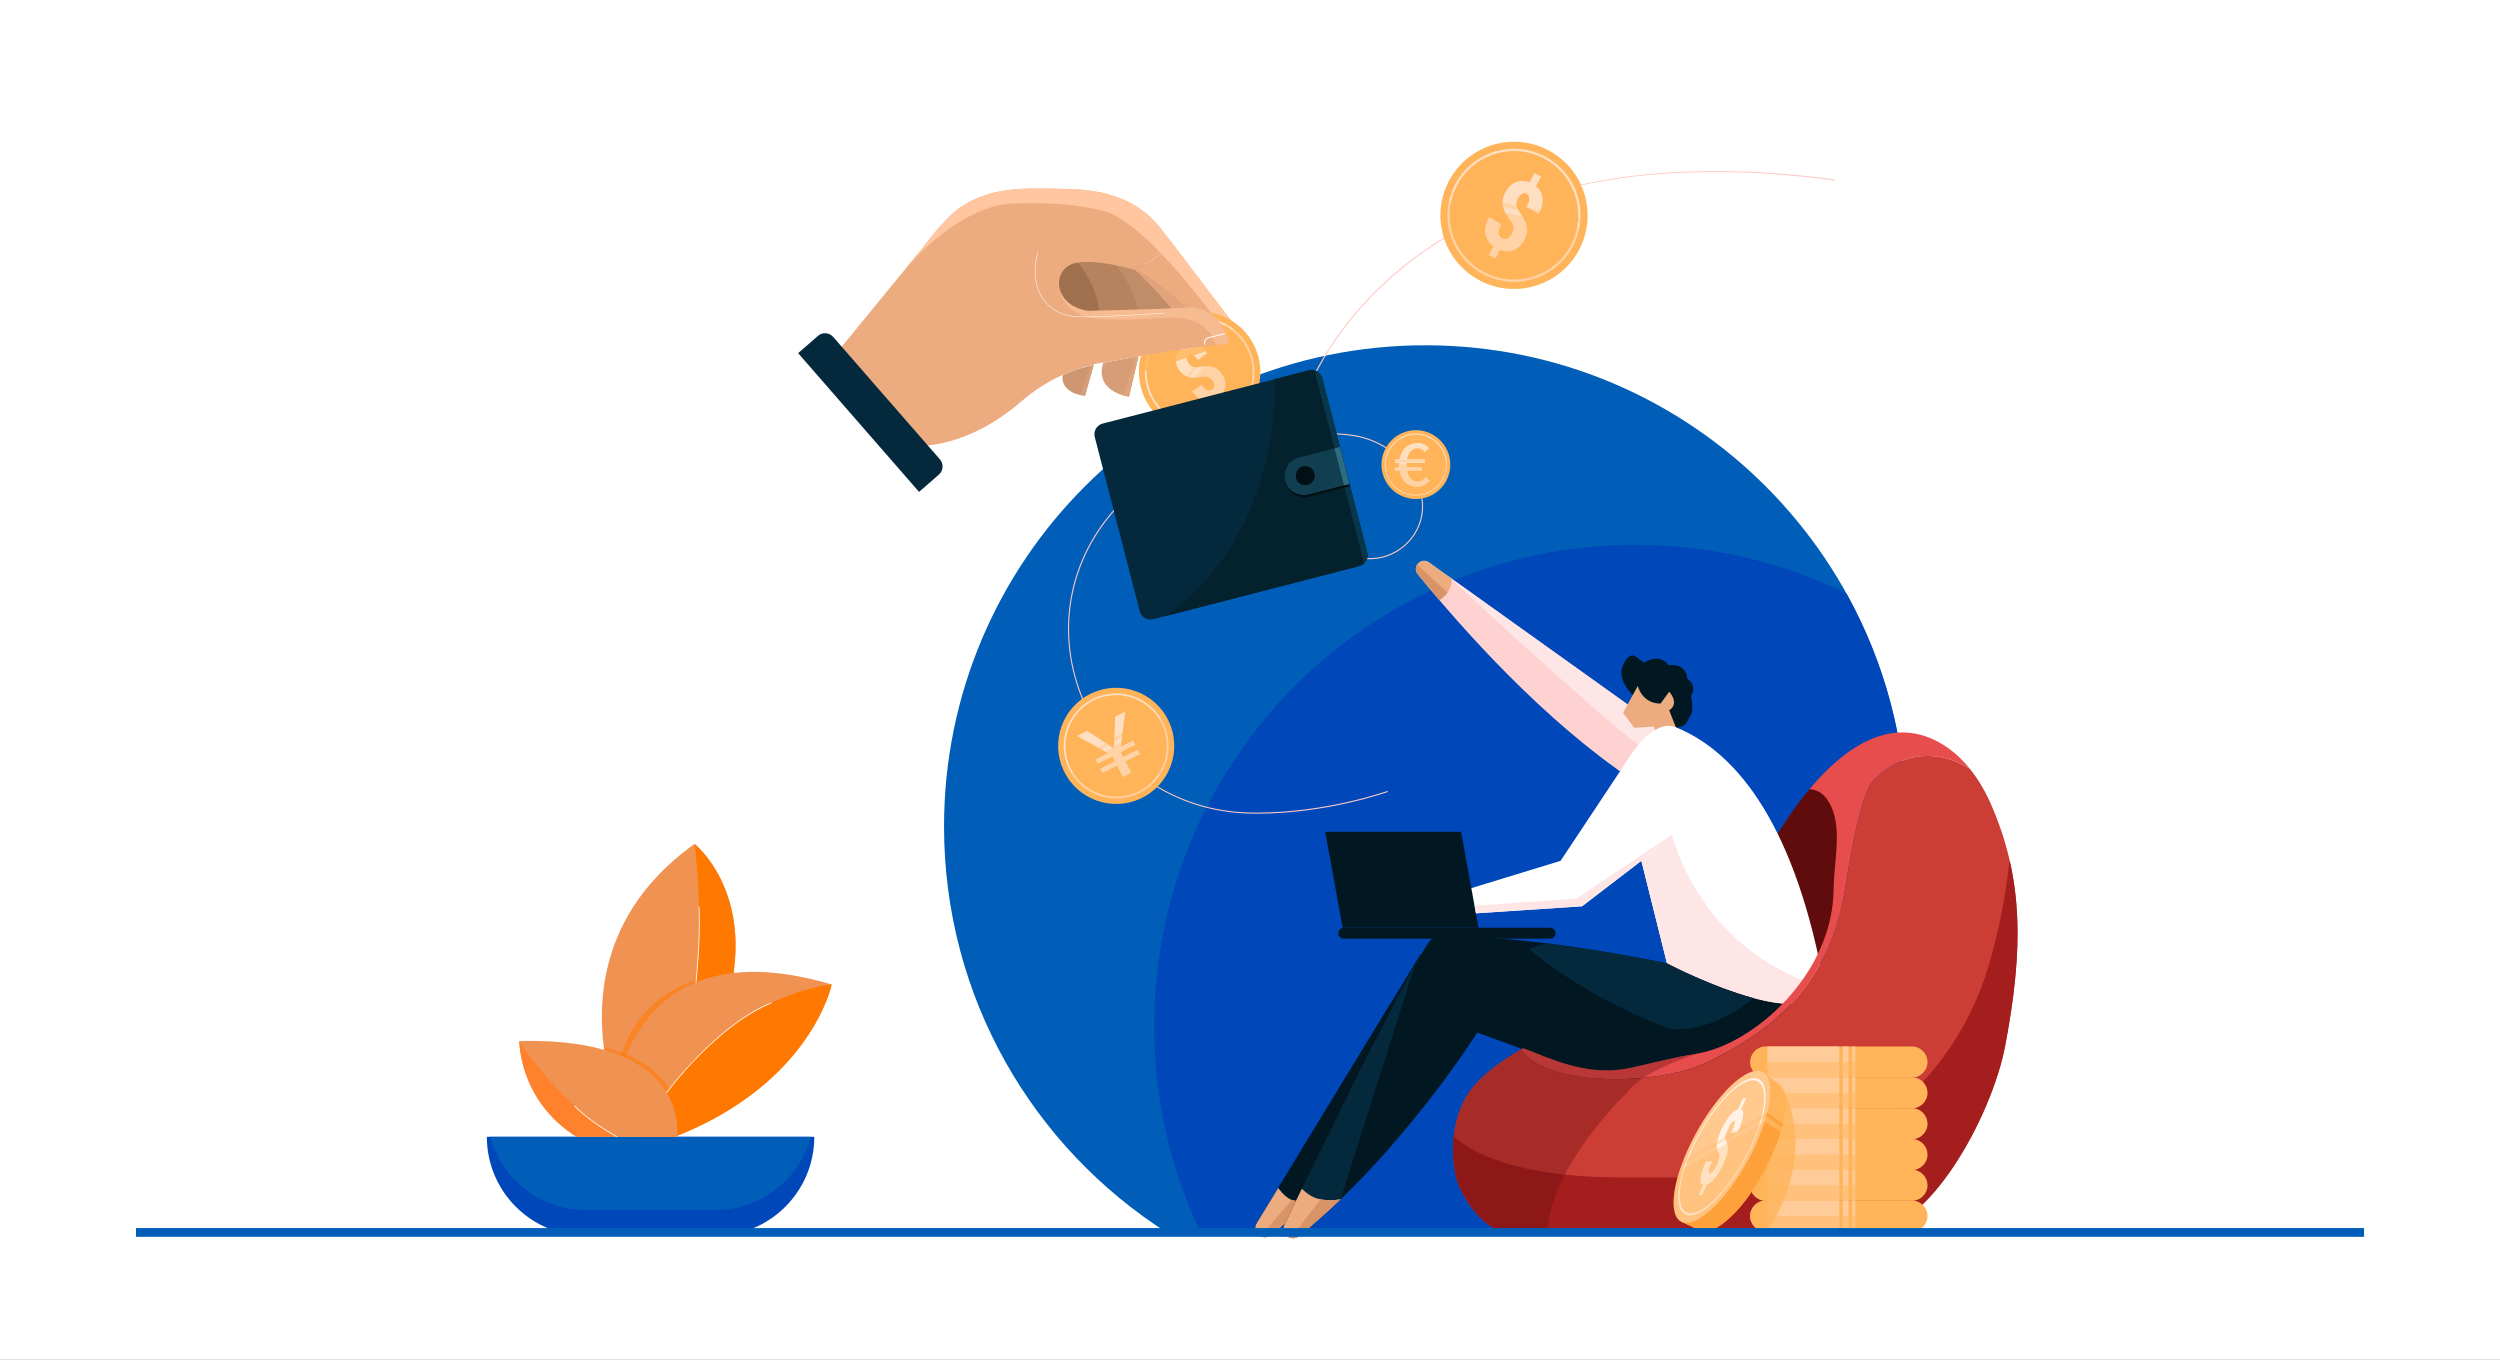 <svg width="570" height="310" viewBox="0 0 570 310" fill="none" xmlns="http://www.w3.org/2000/svg">
<rect x="0" y="0" width="570" height="310" fill="#808080" stroke="none"/>
<g clip-path="url(#clip0_947_10)">
<rect width="570" height="310" fill="white"/>
<path d="M266.241 281.142H383.697C414.352 261.687 434.698 227.446 434.698 188.449C434.698 127.852 385.57 78.725 324.973 78.725C264.376 78.725 215.24 127.852 215.24 188.449C215.24 227.446 235.586 261.687 266.241 281.142Z" fill="#005EB8"/>
<path d="M263.138 233.94C263.138 250.844 266.962 266.849 273.794 281.142H383.697C414.352 261.686 434.698 227.446 434.698 188.449C434.698 169.163 429.721 151.046 420.981 135.304C406.451 128.2 390.131 124.215 372.871 124.215C312.274 124.215 263.147 173.342 263.147 233.94H263.138Z" fill="#0047BA"/>
<path d="M163.103 281.744H133.559C121.097 281.744 111 271.647 111 259.186H185.661C185.661 271.647 175.565 281.744 163.103 281.744Z" fill="#0047BA"/>
<path d="M133.559 275.878H163.103C173.53 275.878 182.304 268.799 184.881 259.186H111.78C114.365 268.799 123.131 275.878 133.559 275.878Z" fill="#005EB8"/>
<path d="M141.527 253.318C141.527 253.318 124.437 216.696 158.347 192.416C158.347 192.416 182.355 211.406 153.464 253.318H141.527Z" fill="#F09252"/>
<path d="M158.347 192.416C158.347 192.416 164.671 238.084 146.496 253.318H153.464C182.355 211.406 158.347 192.416 158.347 192.416Z" fill="#FF7800"/>
<g style="mix-blend-mode:multiply" opacity="0.54">
<path d="M167.231 221.842C167.231 221.842 147.665 221.706 141.553 240.713L146.487 245.791L167.231 221.842Z" fill="#FF7800"/>
</g>
<path d="M139.035 259.185C139.035 259.185 138.085 209.269 189.629 224.461C189.629 224.461 185.017 246.977 153.82 259.185H139.035Z" fill="#F09252"/>
<path d="M189.629 224.47C189.629 224.47 162.365 226.631 145.953 259.194H153.82C185.017 246.986 189.629 224.47 189.629 224.47Z" fill="#FF7800"/>
<g style="mix-blend-mode:multiply" opacity="0.54">
<path d="M137.747 239.381L137.67 238.813C137.67 238.813 155.583 241.815 155.524 258.498L154.397 258.863L147.784 256.82L137.221 242.493L137.747 239.373V239.381Z" fill="#FF7800"/>
</g>
<path d="M154.363 259.185C154.363 259.185 157.889 236.397 118.418 237.347C118.418 237.347 118.282 250.911 131.439 259.185H154.363Z" fill="#F09252"/>
<path d="M118.418 237.347C118.418 237.347 118.282 250.911 131.439 259.185H140.663C127.642 252.056 118.418 237.347 118.418 237.347Z" fill="#FF812C"/>
<path d="M151.989 249.207C151.989 249.207 151.955 249.207 151.938 249.19C151.895 249.165 151.887 249.105 151.921 249.063C152.031 248.91 163.137 233.778 175.81 228.59C175.853 228.573 175.904 228.59 175.929 228.641C175.946 228.683 175.929 228.734 175.878 228.759C163.247 233.922 152.175 249.021 152.065 249.173C152.048 249.199 152.023 249.207 151.989 249.207Z" fill="white"/>
<path d="M158.678 224.071C158.678 224.071 158.678 224.071 158.669 224.071C158.619 224.071 158.585 224.02 158.593 223.969C158.602 223.876 159.653 214.356 159.288 206.734C159.288 206.684 159.322 206.641 159.373 206.641C159.424 206.641 159.466 206.675 159.466 206.726C159.839 214.364 158.788 223.893 158.771 223.986C158.771 224.028 158.729 224.062 158.686 224.062L158.678 224.071Z" fill="white"/>
<path d="M140.662 259.278C140.662 259.278 140.637 259.278 140.62 259.27C140.561 259.236 134.533 255.972 130.973 252.242C130.939 252.208 130.939 252.149 130.973 252.115C131.007 252.081 131.066 252.081 131.1 252.115C134.643 255.819 140.646 259.075 140.705 259.109C140.747 259.134 140.764 259.185 140.739 259.227C140.722 259.261 140.688 259.27 140.662 259.27V259.278Z" fill="white"/>
<path d="M448.847 281.244H195.869C195.691 281.244 195.556 281.134 195.556 280.998C195.556 280.863 195.7 280.752 195.869 280.752H448.847C449.025 280.752 449.161 280.863 449.161 280.998C449.161 281.134 449.016 281.244 448.847 281.244Z" fill="white"/>
<path d="M241.122 56.632L246.293 58.531L252.406 69.569L251.27 72.841C251.27 72.841 243.292 76.521 242.987 76.394C242.682 76.266 234.51 70.281 233.993 69.349C233.475 68.416 234.552 60.38 234.84 60.032C235.128 59.684 241.131 56.615 241.131 56.615L241.122 56.632Z" fill="#A0704E"/>
<path d="M245.013 59.065C245.013 59.065 250.498 64.338 250.77 72.68L257.45 75.037L261.595 72.324L260.561 65.915L253.872 58.243L243.666 57.183L245.013 59.065Z" fill="#B7835F"/>
<path d="M269.064 78.462L265.91 90.432C265.91 90.432 257.34 88.16 260.688 80.09L269.056 78.462H269.064Z" fill="#E0A47C"/>
<path d="M265.91 90.432C265.91 90.432 264.952 90.178 263.799 89.534L267.894 78.733L268.894 79.072L265.91 90.432Z" fill="#EDAC80"/>
<path d="M269.742 71.612L258.654 57.531L253.898 59.964C253.898 59.964 257.408 63.008 259.586 70.985L261.943 73.689L269.751 71.612H269.742Z" fill="#C18C68"/>
<path d="M267.75 56.098L286.951 81.353C286.951 81.353 280.958 87.109 274.405 79.021C274.405 79.021 263.333 65.271 258.764 61.566L267.75 56.098Z" fill="#EDAC80"/>
<path d="M264.774 57.853L267.75 56.098L286.952 81.353C286.952 81.353 286.011 82.251 284.476 82.845C282.798 80.352 273.862 67.305 264.783 57.861L264.774 57.853Z" fill="#FFC69F"/>
<g opacity="0.4">
<path d="M274.405 79.021C274.405 79.021 263.333 65.271 258.764 61.566C264.825 62.956 283.569 83.116 283.577 83.124C281.229 83.709 277.889 83.336 274.396 79.021H274.405Z" fill="#CE9772"/>
</g>
<path d="M259.696 80.776L257.407 90.449C257.407 90.449 248.616 89.288 251.939 81.666L259.688 80.785L259.696 80.776Z" fill="#D69D76"/>
<path d="M249.812 81.624L247.387 90.229C247.387 90.229 239.723 89.788 243.097 82.904L249.812 81.616V81.624Z" fill="#CE9772"/>
<path d="M256.034 90.127L259.154 80.836L259.688 80.776L257.399 90.449C257.399 90.449 256.823 90.373 256.026 90.135L256.034 90.127Z" fill="#E0A47C"/>
<path d="M246.319 90.068L248.913 82.489L249.608 82.328L247.379 90.229C247.379 90.229 246.938 90.203 246.311 90.068H246.319Z" fill="#D69D76"/>
<path d="M285.214 81.353C285.256 81.395 285.315 81.404 285.366 81.37C285.417 81.336 285.417 81.26 285.383 81.217L283.12 78.428C282.696 77.902 282.755 77.139 283.264 76.69C283.306 76.648 283.315 76.58 283.272 76.538C283.23 76.495 283.162 76.487 283.12 76.529C282.526 77.055 282.458 77.953 282.959 78.564L285.222 81.353H285.214Z" fill="white"/>
<path d="M234.323 90.314C234.349 90.331 234.382 90.331 234.399 90.314C236.595 88.042 243.25 85.108 243.318 85.075C248.201 82.582 269.242 79.785 269.454 79.759C269.488 79.759 269.505 79.725 269.505 79.7C269.505 79.666 269.471 79.649 269.445 79.649C269.233 79.674 248.184 82.48 243.284 84.981C243.216 85.007 236.544 87.957 234.332 90.237C234.315 90.254 234.315 90.288 234.332 90.314H234.323Z" fill="white"/>
<path d="M285.312 92.118C289.31 85.606 287.273 77.086 280.761 73.088C274.25 69.09 265.73 71.128 261.732 77.639C257.734 84.151 259.771 92.671 266.283 96.669C272.794 100.667 281.314 98.629 285.312 92.118Z" fill="#FFB45A"/>
<path d="M279.33 95.968C276.889 97.257 274.108 97.689 271.353 97.206C268.063 96.629 265.19 94.798 263.274 92.06C259.315 86.414 260.688 78.589 266.343 74.63C271.997 70.671 279.813 72.044 283.772 77.699C285.688 80.437 286.426 83.76 285.849 87.05C285.273 90.339 283.442 93.213 280.703 95.129C280.263 95.442 279.805 95.722 279.33 95.968ZM267.894 74.189C267.445 74.427 267.012 74.689 266.588 74.986C261.129 78.809 259.806 86.363 263.63 91.814C265.478 94.459 268.25 96.222 271.429 96.782C274.608 97.341 277.813 96.629 280.458 94.773C283.103 92.925 284.866 90.153 285.425 86.973C285.985 83.794 285.273 80.59 283.416 77.945C279.89 72.909 273.192 71.392 267.894 74.181V74.189Z" fill="#FFDFC2"/>
<path d="M276.456 86.812C276.16 86.388 275.846 86.117 275.498 85.998C275.159 85.88 274.71 85.846 274.167 85.914C273.15 86.109 272.345 86.185 271.751 86.126C271.158 86.066 270.624 85.905 270.157 85.625C269.691 85.346 269.259 84.922 268.86 84.362C268.267 83.523 268.013 82.667 268.097 81.785C268.182 80.912 268.564 80.149 269.259 79.513L268.123 77.885L269.267 77.08L270.429 78.733C271.293 78.352 272.15 78.318 273.014 78.648C273.871 78.979 274.642 79.615 275.312 80.573L273.159 82.082C272.735 81.471 272.328 81.082 271.946 80.903C271.565 80.725 271.234 80.734 270.954 80.929C270.683 81.115 270.556 81.378 270.573 81.717C270.581 82.056 270.734 82.438 271.031 82.853C271.285 83.209 271.573 83.455 271.895 83.582C272.218 83.71 272.692 83.752 273.311 83.701C274.388 83.514 275.219 83.464 275.804 83.523C276.388 83.582 276.897 83.76 277.355 84.04C277.813 84.32 278.228 84.735 278.61 85.278C279.211 86.134 279.474 86.99 279.398 87.847C279.322 88.703 278.923 89.466 278.194 90.127L279.254 91.636L278.118 92.433L277.058 90.924C276.092 91.416 275.151 91.509 274.244 91.221C273.337 90.932 272.514 90.271 271.794 89.237L273.947 87.728C274.362 88.33 274.786 88.72 275.202 88.906C275.617 89.093 276.024 89.05 276.405 88.779C276.711 88.559 276.872 88.279 276.889 87.923C276.906 87.567 276.77 87.194 276.482 86.787L276.456 86.812Z" fill="#FFDFC2"/>
<g style="mix-blend-mode:multiply" opacity="0.28">
<path d="M281.967 73.918L264.876 95.688C269.556 99.435 276.312 99.825 281.458 96.214C287.714 91.831 289.232 83.201 284.849 76.936C284.027 75.758 283.052 74.749 281.967 73.918Z" fill="#FFB45A"/>
</g>
<g style="mix-blend-mode:multiply" opacity="0.28">
<path d="M264.105 95.027L281.136 73.333C280.933 73.197 280.721 73.07 280.509 72.943L263.579 94.51C263.749 94.688 263.927 94.857 264.105 95.027Z" fill="#FFB45A"/>
</g>
<path d="M280.229 78.335C280.229 78.335 279 71.307 272.676 70.196C271.93 70.069 271.175 70.069 270.429 70.129C267.047 70.4 254.67 70.747 248.066 70.883C248.066 70.883 242.555 70.383 241.555 65.593C241.555 65.593 240.639 61.905 244.302 60.235C244.302 60.235 247.76 58.429 258.764 61.558L267.75 56.09L264.478 51.919C262.545 49.46 260.112 47.443 257.315 46.052C254.483 44.645 250.66 43.543 246.362 43.246C242.742 43.001 235.544 42.822 231.704 43.136C226.134 43.594 220.743 45.247 216.733 49.138C214.842 50.978 212.791 53.241 210.832 55.929L190.02 81.353L207.679 101.614C207.679 101.614 219.488 103.182 233.052 91.356C237.257 87.694 242.284 85.074 247.625 83.464C247.989 83.353 248.362 83.243 248.735 83.141C248.735 83.141 267.538 79.615 280.212 78.326L280.229 78.335Z" fill="#EDAC80"/>
<path d="M216.741 49.138C220.751 45.247 226.143 43.594 231.712 43.136C235.544 42.822 242.75 43.001 246.37 43.246C250.668 43.543 254.492 44.645 257.323 46.052C260.121 47.443 262.562 49.46 264.487 51.919L267.759 56.09L264.783 57.845C260.375 53.267 255.933 49.528 252.279 48.273C252.279 48.273 244.802 45.781 230.661 46.417C222.794 46.773 214.071 53.004 207.899 59.684C207.212 60.43 206.509 61.236 205.805 62.092L210.858 55.92C212.816 53.233 214.868 50.969 216.758 49.13L216.741 49.138Z" fill="#FFC69F"/>
<g style="mix-blend-mode:multiply" opacity="0.15">
<path d="M203.957 64.338C203.957 64.338 201.922 76.673 209.035 83.71C214.909 89.517 224.591 86.812 226.405 86.312C228.855 85.651 233.263 84.456 237.731 83.26C244.886 81.336 252.143 79.81 259.467 78.691L279.33 75.639C280.025 77.131 280.237 78.335 280.237 78.335C267.563 79.623 248.76 83.15 248.76 83.15C248.387 83.252 248.014 83.362 247.65 83.472C242.309 85.074 237.273 87.702 233.077 91.365C219.513 103.191 207.704 101.622 207.704 101.622L190.045 81.361L203.973 64.347L203.957 64.338Z" fill="#EDAC80"/>
</g>
<path d="M181.975 80.522L209.544 112.152L214.079 108.201C215.096 107.311 215.198 105.768 214.317 104.751L189.952 76.809C189.062 75.792 187.519 75.69 186.502 76.572L181.966 80.522H181.975Z" fill="#05293C"/>
<g opacity="0.57">
<path d="M249.574 72.629C248.006 72.477 246.488 71.977 245.166 71.121C243.64 70.129 241.885 68.552 241.826 66.534C243.301 70.451 248.057 70.883 248.057 70.883C254.661 70.748 267.038 70.4 270.42 70.129C271.175 70.069 271.929 70.069 272.667 70.197C278.991 71.307 280.22 78.335 280.22 78.335C279.212 78.437 278.16 78.555 277.092 78.683H277.075C277.075 78.683 276.227 71.833 265.817 72.434C265.817 72.434 255.686 73.248 249.566 72.638L249.574 72.629Z" fill="#FFC69F"/>
</g>
<path d="M274.557 78.615C274.557 78.615 274.617 78.657 274.659 78.648C274.719 78.64 274.761 78.581 274.744 78.521C274.617 77.86 275.032 77.216 275.685 77.055L279.178 76.215C279.237 76.198 279.271 76.139 279.254 76.08C279.237 76.02 279.178 75.986 279.127 76.003L275.634 76.843C274.863 77.029 274.379 77.784 274.532 78.564C274.532 78.581 274.54 78.597 274.557 78.615Z" fill="white"/>
<path d="M238.376 68.942C238.664 69.272 238.952 69.56 239.249 69.823C240.987 71.358 243.284 72.231 245.717 72.29C251.77 72.426 265.199 71.451 265.326 71.442C265.36 71.442 265.377 71.417 265.377 71.383C265.377 71.358 265.351 71.332 265.317 71.332C265.182 71.341 251.762 72.316 245.717 72.18C243.31 72.129 241.029 71.256 239.317 69.738C237.172 67.839 234.968 64.177 236.68 57.505C236.68 57.48 236.672 57.446 236.638 57.438C236.613 57.438 236.579 57.446 236.57 57.48C235.078 63.295 236.545 66.847 238.367 68.942H238.376Z" fill="white"/>
<g style="mix-blend-mode:multiply" opacity="0.79">
<path d="M280.229 78.335L259.68 85.159C259.68 85.159 259.586 82.87 260.188 81.149L274.549 78.996L280.229 78.326V78.335Z" fill="#FFB45A"/>
</g>
<path d="M286.587 185.516C286.053 185.516 285.519 185.516 284.985 185.499C267.598 185.134 252.847 174.919 246.489 158.837C240.249 143.044 243.945 125.843 256.144 113.94C265.919 104.395 278.737 99.257 294.361 98.588C295.285 95.052 297.108 89.712 300.634 83.421C305.636 74.503 312.35 66.67 320.607 60.142C331.043 51.893 343.726 45.968 358.29 42.543C375.703 38.448 395.939 37.897 418.446 40.915L418.413 41.169C376.788 35.583 343.929 42.034 320.76 60.345C302.864 74.494 296.625 91.246 294.641 98.579C298.702 98.418 302.94 98.562 307.374 99.003C314.47 99.715 320.565 104.047 323.286 110.312C323.447 110.685 323.6 111.066 323.744 111.456C325.058 115.059 324.558 118.959 322.371 122.172C320.167 125.41 316.521 127.403 312.63 127.496C306.993 127.631 299.397 125.885 295.319 116.772C293.327 112.313 292.725 107.226 293.59 102.063C293.717 101.326 293.929 100.241 294.285 98.85C278.762 99.528 266.029 104.64 256.314 114.127C244.191 125.961 240.52 143.061 246.717 158.752C253.033 174.733 267.691 184.889 284.976 185.253C285.511 185.262 286.045 185.27 286.579 185.27C302.508 185.27 316.208 180.379 316.352 180.328L316.437 180.565C316.292 180.616 302.559 185.524 286.579 185.524L286.587 185.516ZM294.582 98.833C294.141 100.503 293.929 101.648 293.852 102.097C292.996 107.209 293.59 112.245 295.565 116.662C299.448 125.334 306.56 127.242 312.054 127.242C312.249 127.242 312.444 127.242 312.63 127.242C316.445 127.148 320.006 125.198 322.167 122.028C324.304 118.883 324.795 115.068 323.507 111.541C323.371 111.16 323.219 110.787 323.057 110.414C320.37 104.234 314.351 99.952 307.349 99.257C302.898 98.808 298.642 98.672 294.573 98.833H294.582Z" fill="#FFC9C5"/>
<path d="M298.393 84.448L251.415 96.571C250.069 96.918 249.259 98.291 249.606 99.638L259.863 139.384C260.21 140.73 261.584 141.54 262.93 141.193L309.908 129.07C311.254 128.722 312.064 127.349 311.717 126.003L301.46 86.257C301.112 84.91 299.739 84.1 298.393 84.448Z" fill="#05293C"/>
<path d="M311.723 125.996L301.465 86.244C301.118 84.897 299.744 84.091 298.397 84.439L290.623 86.448C290.623 86.448 292.81 121.172 265.767 140.458L309.917 129.064C311.265 128.717 312.071 127.343 311.723 125.996Z" fill="#03222D"/>
<path d="M299.685 84.447L311.036 128.437C311.664 127.826 311.96 126.911 311.723 125.995L301.465 86.244C301.228 85.337 300.524 84.676 299.685 84.447Z" fill="#08374C"/>
<path d="M296.311 104.827L305.636 102.419L307.815 110.855L298.49 113.262C296.158 113.864 293.785 112.465 293.183 110.134C292.581 107.803 293.98 105.429 296.311 104.827Z" fill="#001014"/>
<path d="M296.175 104.31L305.5 101.902L307.679 110.337L298.354 112.745C296.023 113.347 293.649 111.948 293.047 109.617C292.445 107.286 293.844 104.912 296.175 104.31Z" fill="#113E51"/>
<path d="M299.702 107.896C299.999 109.057 299.304 110.236 298.142 110.541C296.981 110.846 295.802 110.143 295.497 108.981C295.2 107.82 295.896 106.641 297.057 106.336C298.218 106.031 299.397 106.735 299.702 107.896Z" fill="#001014"/>
<path d="M305.505 101.916L304.266 102.236L306.443 110.675L307.683 110.355L305.505 101.916Z" fill="#2E6C82"/>
<path d="M330.382 108.023C329.221 112.194 324.897 114.644 320.726 113.483C316.555 112.321 314.105 107.998 315.267 103.827C316.428 99.656 320.752 97.206 324.922 98.367C329.093 99.529 331.543 103.852 330.382 108.023Z" fill="#FFB45A"/>
<path d="M320.065 112.465C318.624 111.863 317.428 110.803 316.648 109.422C315.716 107.769 315.479 105.861 315.987 104.03C317.03 100.257 320.947 98.045 324.719 99.088C328.492 100.139 330.704 104.047 329.661 107.819C329.153 109.642 327.966 111.168 326.321 112.101C324.668 113.033 322.761 113.27 320.93 112.762C320.633 112.677 320.345 112.584 320.065 112.465ZM325.474 99.613C325.211 99.503 324.931 99.41 324.651 99.325C321.014 98.316 317.225 100.452 316.216 104.098C315.724 105.861 315.953 107.709 316.852 109.303C317.751 110.897 319.217 112.041 320.981 112.533C322.744 113.025 324.592 112.796 326.186 111.897C327.779 110.998 328.924 109.532 329.416 107.769C330.348 104.411 328.602 100.936 325.465 99.622L325.474 99.613Z" fill="#FFDFC2"/>
<path d="M318 105.57V104.79L319.086 104.723C319.502 102.371 321.093 101 323.279 101C324.29 101 325.227 101.484 325.836 102.183L324.87 103.043C324.424 102.546 323.903 102.223 323.234 102.223C321.941 102.223 321.093 103.151 320.81 104.71H324.87V105.57H320.721L320.706 105.973L320.721 106.497H324.186V107.358H320.825C321.123 108.876 321.955 109.763 323.175 109.763C323.933 109.763 324.498 109.414 325.019 108.782L326 109.589C325.242 110.489 324.29 111 323.071 111C321.033 111 319.502 109.683 319.086 107.358H318V106.578L318.981 106.511L318.967 106.027L318.981 105.57H318Z" fill="#FFDFC2"/>
<g style="mix-blend-mode:multiply" opacity="0.28">
<path d="M330.662 105.675L314.979 106.039C315.029 109.43 317.284 112.533 320.726 113.483C324.897 114.644 329.221 112.194 330.382 108.023C330.603 107.235 330.687 106.446 330.662 105.675Z" fill="#FFB45A"/>
</g>
<g style="mix-blend-mode:multiply" opacity="0.28">
<path d="M314.987 105.463L330.619 105.098C330.602 104.962 330.585 104.818 330.56 104.683L315.021 105.047C315.004 105.183 314.995 105.327 314.987 105.463Z" fill="#FFB45A"/>
</g>
<path d="M261.185 181.466C267.488 177.768 269.6 169.659 265.902 163.355C262.204 157.052 254.095 154.94 247.791 158.638C241.488 162.336 239.376 170.445 243.074 176.748C246.772 183.052 254.881 185.164 261.185 181.466Z" fill="#FFB45A"/>
<path d="M256.026 181.93C253.415 182.277 250.77 181.752 248.455 180.404C245.691 178.793 243.725 176.207 242.911 173.113C241.232 166.73 245.056 160.168 251.431 158.489C257.814 156.811 264.376 160.634 266.054 167.009C266.868 170.104 266.436 173.325 264.825 176.089C263.215 178.852 260.629 180.819 257.535 181.633C257.034 181.769 256.534 181.862 256.026 181.93ZM252.974 158.6C252.49 158.659 252.016 158.761 251.533 158.879C245.369 160.507 241.673 166.84 243.301 173.003C244.089 175.987 245.988 178.488 248.659 180.048C251.329 181.599 254.44 182.023 257.424 181.235C260.408 180.446 262.909 178.547 264.469 175.877C266.021 173.206 266.444 170.095 265.656 167.111C264.156 161.431 258.654 157.845 252.974 158.6Z" fill="#FFDFC2"/>
<path d="M256 177.171L254.679 174.564L251.358 176.247L250.855 175.255L254.176 173.572L253.617 172.469L250.296 174.151L249.794 173.16L252.626 171.725L245.574 167.801L247.866 166.639L251.234 168.812C252.383 169.616 252.888 169.944 253.864 170.574L253.949 170.532C254.017 169.371 254.053 168.73 254.083 167.368L254.288 163.385L256.547 162.24L255.542 170.247L258.373 168.812L258.876 169.804L255.572 171.478L256.131 172.581L259.435 170.907L259.938 171.899L256.634 173.573L257.955 176.18L256 177.171Z" fill="#FFDFC2"/>
<g style="mix-blend-mode:multiply" opacity="0.28">
<path d="M265.69 163.025L243.14 176.903C246.099 181.812 252.033 184.406 257.849 182.871C264.919 181.006 269.141 173.766 267.276 166.696C266.928 165.365 266.385 164.136 265.69 163.034V163.025Z" fill="#FFB45A"/>
</g>
<g style="mix-blend-mode:multiply" opacity="0.28">
<path d="M242.674 176.047L265.139 162.211C264.995 162.025 264.851 161.838 264.707 161.652L242.369 175.402C242.462 175.623 242.564 175.835 242.674 176.038V176.047Z" fill="#FFB45A"/>
</g>
<path d="M350.537 64.999C359.321 62.05 364.051 52.538 361.102 43.755C358.152 34.971 348.641 30.241 339.857 33.19C331.073 36.139 326.343 45.651 329.293 54.435C332.242 63.218 341.753 67.948 350.537 64.999Z" fill="#FFB45A"/>
<path d="M336.291 61.371C333.578 59.413 331.603 56.632 330.645 53.377C329.5 49.494 329.933 45.391 331.874 41.83C335.875 34.489 345.099 31.759 352.449 35.761C359.799 39.762 362.52 48.985 358.519 56.335C356.586 59.896 353.373 62.482 349.49 63.635C345.608 64.779 341.505 64.347 337.944 62.405C337.367 62.092 336.816 61.744 336.299 61.371H336.291ZM353.771 37.21C353.271 36.854 352.746 36.523 352.195 36.218C345.099 32.352 336.189 34.989 332.323 42.076C330.45 45.51 330.034 49.469 331.137 53.224C332.247 56.98 334.748 60.074 338.181 61.947C341.615 63.821 345.574 64.236 349.329 63.134C353.085 62.024 356.179 59.523 358.053 56.09C361.613 49.545 359.655 41.457 353.763 37.21H353.771Z" fill="#FFDFC2"/>
<path d="M344.684 53.318C344.98 52.775 345.108 52.275 345.048 51.843C344.997 51.402 344.785 50.91 344.429 50.35C343.666 49.35 343.158 48.519 342.895 47.841C342.632 47.163 342.53 46.502 342.581 45.84C342.632 45.179 342.861 44.484 343.259 43.755C343.853 42.661 344.65 41.924 345.642 41.542C346.633 41.161 347.668 41.169 348.736 41.576L349.889 39.465L351.381 40.279L350.211 42.432C351.093 43.161 351.593 44.077 351.703 45.188C351.813 46.298 351.525 47.477 350.847 48.723L348.049 47.197C348.482 46.408 348.685 45.756 348.668 45.247C348.651 44.738 348.465 44.382 348.1 44.179C347.752 43.992 347.396 43.992 347.032 44.179C346.667 44.374 346.345 44.738 346.048 45.281C345.794 45.747 345.684 46.197 345.718 46.612C345.752 47.036 345.964 47.57 346.354 48.214C347.134 49.291 347.642 50.156 347.888 50.825C348.125 51.486 348.219 52.139 348.159 52.783C348.1 53.428 347.88 54.106 347.49 54.81C346.888 55.92 346.099 56.666 345.124 57.048C344.158 57.421 343.115 57.395 341.996 56.971L340.928 58.938L339.445 58.133L340.513 56.166C339.461 55.378 338.851 54.42 338.665 53.275C338.487 52.131 338.758 50.885 339.495 49.545L342.293 51.071C341.869 51.851 341.666 52.512 341.691 53.072C341.716 53.623 341.979 54.038 342.479 54.309C342.878 54.53 343.276 54.547 343.666 54.377C344.056 54.199 344.395 53.852 344.684 53.326V53.318Z" fill="#FFDFC2"/>
<g style="mix-blend-mode:multiply" opacity="0.28">
<path d="M361.655 52.351L328.805 45.535C327.262 52.631 330.475 60.176 337.181 63.821C345.319 68.246 355.501 65.245 359.934 57.107C360.765 55.572 361.333 53.97 361.664 52.351H361.655Z" fill="#FFB45A"/>
</g>
<g style="mix-blend-mode:multiply" opacity="0.28">
<path d="M329.11 44.34L361.851 51.122C361.884 50.825 361.918 50.529 361.935 50.232L329.39 43.484C329.288 43.763 329.195 44.052 329.11 44.34Z" fill="#FFB45A"/>
</g>
<path d="M323.736 217.807L286.655 278.709C285.18 280.727 287.749 283.134 289.724 281.6C299.414 274.038 325.372 249.36 325.372 249.36C325.728 249.063 326.457 246.003 326.559 245.554L331.45 224.631C331.637 223.826 331.34 222.978 330.679 222.469L331.73 218.883C330.789 218.154 324.439 216.849 323.736 217.807Z" fill="#011721"/>
<path d="M316.945 228.946L299.803 272.987L295.827 276.505L289.351 274.276L316.945 228.946Z" fill="#011721"/>
<path d="M286.647 278.709L291.436 270.851C291.436 270.851 292.793 272.809 294.242 273.462C295.98 274.25 298.973 273.733 298.973 273.733C295.005 277.268 292.233 279.642 289.724 281.6C287.749 283.134 285.18 280.727 286.655 278.709H286.647Z" fill="#EDAC80"/>
<path d="M294.531 273.572L287.418 281.854C288.096 282.193 288.944 282.193 289.707 281.6C292.216 279.642 294.997 277.268 298.956 273.733C298.956 273.733 296.285 274.191 294.522 273.58L294.531 273.572Z" fill="#D89466"/>
<path d="M378.95 166.238L325.787 128.234C324.024 126.979 321.896 129.234 323.261 130.912C333.29 143.264 351.898 164.28 372.481 178.005L378.95 166.238Z" fill="#FFD2D2"/>
<path d="M378.95 166.238L376.152 171.325L373.499 169.849C361.181 160.261 330.051 131.277 330.043 131.268L378.958 166.238H378.95Z" fill="#FFE6E6"/>
<path d="M359.078 234.202C375.457 227.462 389.072 214.933 398.889 200.19C401.5 196.274 404.348 191.408 407.561 186.618C409.231 184.125 411.173 181.497 413.343 178.996C413.487 178.946 413.631 178.903 413.784 178.869C417.446 178.072 419.633 180.904 420.701 184.1C422.507 189.509 421.625 196.63 420.778 202.183C417.963 220.663 405.103 234.626 389.097 242.256C377.847 247.622 352.423 247.842 346.803 239.255C350.736 237.356 354.992 235.889 359.07 234.211L359.078 234.202Z" fill="#600C0C"/>
<path d="M328.195 136.847C326.219 134.532 324.829 132.854 323.252 130.904C321.887 129.225 324.015 126.97 325.778 128.225L330.967 131.938C330.967 131.938 331.043 133.591 330.127 134.982C329.466 135.99 328.195 136.838 328.195 136.838V136.847Z" fill="#EDAC80"/>
<path d="M372.422 158.642C372.422 158.642 369.514 155.896 369.675 153.225C369.752 151.894 370.82 149.512 372.151 149.436C372.812 149.393 374.135 150.597 374.872 151.114C374.872 151.114 375.694 150.3 377.814 150.156C377.814 150.156 379.425 150.131 380.433 151.699C380.433 151.699 384.308 150.885 384.706 154.734C384.706 154.734 387.071 156.116 385.545 158.642C385.545 158.642 386.232 161.889 385.494 163.025C384.63 164.365 384.562 165.857 382.146 165.857L381.934 167.128L378.823 165.356L373.999 161.72L372.422 158.642Z" fill="#011721"/>
<path d="M377.653 167.493L377.068 165.67L372.6 165.941L370.048 162.516L373.414 156.396C373.414 156.396 374.363 160.414 378.602 160.414L380.577 157.71C380.577 157.71 383.061 160.338 380.577 161.948L382.476 166.772L379.119 169.035L377.661 167.501L377.653 167.493Z" fill="#EDAC80"/>
<path d="M380.068 219.647L374.227 196.266L360.706 206.625L332.51 208.499L331.865 203.599L355.814 196.266L372.125 171.698C374.49 168.137 378.509 164.356 382.111 165.823C396.515 171.681 409.553 189 416.013 225.199C411.266 236.084 380.068 219.647 380.068 219.647Z" fill="white"/>
<path d="M292.903 279.133C292.903 279.133 324.151 214.111 326.737 213.873C345.15 212.195 380.069 219.646 380.069 219.646C380.069 219.646 411.266 236.084 416.014 225.199C416.014 225.199 411.334 254.133 378.314 250.623L336.817 235.423C336.817 235.423 319.387 263.119 296.175 281.829C294.353 283.296 291.826 281.21 292.903 279.133Z" fill="#011721"/>
<path d="M306.391 214.009H353.416C354.102 214.009 354.662 213.449 354.662 212.763C354.662 212.076 354.102 211.517 353.416 211.517H306.391C305.704 211.517 305.145 212.076 305.145 212.763C305.145 213.449 305.704 214.009 306.391 214.009Z" fill="#011721"/>
<path d="M306.127 211.516H337.104L333.12 189.653H302.143L306.127 211.516Z" fill="#011721"/>
<path d="M380.069 219.646L374.228 196.265L381.213 190.271C381.213 190.271 387.266 216.865 416.022 225.199C411.274 236.084 380.077 219.646 380.077 219.646H380.069Z" fill="#FFE6E6"/>
<path d="M399.804 227.564C397.075 229.836 389.648 235.194 380.984 234.677C380.984 234.677 362.792 228.429 348.549 216.264L352.703 215.085C367.039 216.866 380.069 219.646 380.069 219.646C380.069 219.646 390.208 224.987 399.813 227.564H399.804Z" fill="#05293C"/>
<path d="M322.566 220.138L305.653 273.436L296.71 274.572L295.37 274.03C301.101 262.204 315.352 233.007 322.566 220.138Z" fill="#05293C"/>
<path d="M292.903 279.133C292.903 279.133 294.429 275.963 296.82 271.029C296.82 271.029 298.388 272.69 300.27 273.25C302.873 274.021 305.653 273.428 305.653 273.428C302.627 276.336 299.456 279.176 296.167 281.821C294.344 283.287 291.818 281.202 292.895 279.125L292.903 279.133Z" fill="#EDAC80"/>
<path d="M381.205 190.271L359.401 204.87L336.198 206.514L336.511 208.235L360.698 206.633L374.219 196.265L381.205 190.271Z" fill="#FFE6E6"/>
<path d="M346.803 239.255C352.415 247.843 377.839 247.622 389.097 242.256C405.094 234.626 417.285 223.894 420.778 202.183C421.006 200.767 423.728 181.786 426.881 178.225C431.552 172.952 440.021 169.671 449.143 175.3C447.736 173.554 446.142 171.969 444.32 170.663C432.553 162.245 421.396 169.722 413.351 178.997C413.309 179.048 413.266 179.098 413.224 179.149C412.995 179.421 412.775 179.692 412.546 179.963C415.36 179.98 417.098 182.422 418.005 185.134C419.752 190.348 418.099 197.147 418.073 202.556C417.997 222.079 399.914 237.966 387.207 240.162C379.568 241.476 376.72 242.442 371.32 243.561C361.698 245.545 353.127 241.154 347.362 239.009C347.184 239.094 346.989 239.17 346.811 239.255H346.803Z" fill="#E84D4D"/>
<path d="M334.299 250.03C337.766 243.892 347.719 238.814 346.803 239.255C352.415 247.843 377.839 247.622 389.097 242.256C404.23 235.042 415.954 225.038 420.125 205.599C420.379 204.48 420.591 203.336 420.769 202.183C420.998 200.767 423.72 181.786 426.873 178.225C431.544 172.952 440.013 169.672 449.135 175.301C448.813 174.902 448.482 174.512 448.143 174.131C450.542 176.793 452.433 179.946 453.883 183.236C461.377 200.233 461.36 216.357 457.18 238.407C454.111 254.625 439.649 280.786 426.271 280.786H343.565C338.393 280.786 333.086 272.801 332.078 268.655C330.518 262.263 331.179 255.532 334.29 250.022L334.299 250.03Z" fill="#CC3D36"/>
<path d="M332.086 268.664C331.306 265.476 331.086 262.204 331.442 259.042C334.884 262.297 344.921 268.613 370.828 268.443H388.682C418.269 268.443 444.498 249.216 453.179 220.935C455.375 213.789 457.112 205.574 458.198 196.139C461.097 208.813 460.309 221.961 457.189 238.408C454.12 254.625 439.657 280.787 426.28 280.787H343.573C338.402 280.787 333.095 272.801 332.086 268.655V268.664Z" fill="#A51E1E"/>
<g style="mix-blend-mode:multiply" opacity="0.34">
<path d="M334.299 250.03C337.232 244.833 344.531 240.535 346.812 239.255C346.896 239.213 346.99 239.179 347.083 239.136C347.176 239.094 347.269 239.052 347.363 239.009C353.127 241.146 361.698 245.537 371.32 243.562C376.72 242.451 379.577 241.485 387.207 240.162C387.207 240.162 379.628 242.536 374.686 245.74C373.168 246.724 371.888 247.792 371.168 248.894C371.168 248.894 353.483 265.646 352.898 280.795H343.582C338.41 280.795 333.103 272.809 332.095 268.664C330.535 262.272 331.196 255.54 334.307 250.03H334.299Z" fill="#600C0C"/>
</g>
<path d="M330.035 135.117L323.126 128.742C322.727 129.352 322.659 130.183 323.253 130.904C324.83 132.845 326.211 134.532 328.195 136.846C328.195 136.846 329.357 136.067 330.035 135.117Z" fill="#D89466"/>
<path d="M301.092 273.453L294.318 282.253C294.912 282.405 295.582 282.312 296.175 281.829C299.464 279.175 302.635 276.344 305.661 273.436C305.661 273.436 303.432 273.911 301.1 273.453H301.092Z" fill="#D89466"/>
<path d="M402.568 245.664H435.927C437.868 245.664 439.462 244.07 439.462 242.129C439.462 240.188 437.868 238.594 435.927 238.594H402.568C400.626 238.594 399.033 240.188 399.033 242.129C399.033 244.07 400.626 245.664 402.568 245.664Z" fill="#FFB45A"/>
<path d="M402.975 245.664H419.354V238.602H402.975V245.664Z" fill="#FFCC99"/>
<path d="M420.176 245.664H421.473V238.602H420.176V245.664Z" fill="#FFCC99"/>
<path d="M422.312 245.664H423.007V238.602H422.312V245.664Z" fill="#FFCC99"/>
<g style="mix-blend-mode:multiply" opacity="0.46">
<path d="M435.927 245.664H402.568C400.626 245.664 399.033 244.07 399.033 242.128H439.453C439.453 244.07 437.86 245.664 435.918 245.664H435.927Z" fill="#FFB45A"/>
</g>
<path d="M402.568 252.692H435.927C437.868 252.692 439.462 251.098 439.462 249.157C439.462 247.215 437.868 245.622 435.927 245.622H402.568C400.626 245.622 399.033 247.215 399.033 249.157C399.033 251.098 400.626 252.692 402.568 252.692Z" fill="#FFB45A"/>
<path d="M402.975 252.691H419.354V245.63H402.975V252.691Z" fill="#FFCC99"/>
<path d="M420.176 252.691H421.473V245.63H420.176V252.691Z" fill="#FFCC99"/>
<path d="M422.312 252.691H423.007V245.63H422.312V252.691Z" fill="#FFCC99"/>
<g style="mix-blend-mode:multiply" opacity="0.46">
<path d="M435.927 252.691H402.568C400.626 252.691 399.033 251.098 399.033 249.156H439.453C439.453 251.098 437.86 252.691 435.918 252.691H435.927Z" fill="#FFB45A"/>
</g>
<path d="M402.576 259.728H435.927C437.879 259.728 439.462 258.147 439.462 256.197C439.462 254.247 437.879 252.666 435.927 252.666H402.576C400.624 252.666 399.041 254.247 399.041 256.197C399.041 258.147 400.624 259.728 402.576 259.728Z" fill="#FFB45A"/>
<path d="M402.975 259.728H419.354V252.666H402.975V259.728Z" fill="#FFCC99"/>
<path d="M420.176 259.728H421.473V252.666H420.176V259.728Z" fill="#FFCC99"/>
<path d="M422.312 259.728H423.007V252.666H422.312V259.728Z" fill="#FFCC99"/>
<g style="mix-blend-mode:multiply" opacity="0.46">
<path d="M435.927 259.728H402.568C400.626 259.728 399.033 258.134 399.033 256.193H439.453C439.453 258.134 437.86 259.728 435.918 259.728H435.927Z" fill="#FFB45A"/>
</g>
<path d="M402.568 266.765H435.927C437.868 266.765 439.462 265.171 439.462 263.229C439.462 261.288 437.868 259.694 435.927 259.694H402.568C400.626 259.694 399.033 261.288 399.033 263.229C399.033 265.171 400.626 266.765 402.568 266.765Z" fill="#FFB45A"/>
<path d="M402.975 266.764H419.354V259.702H402.975V266.764Z" fill="#FFCC99"/>
<path d="M420.176 266.764H421.473V259.702H420.176V266.764Z" fill="#FFCC99"/>
<path d="M422.312 266.764H423.007V259.702H422.312V266.764Z" fill="#FFCC99"/>
<g style="mix-blend-mode:multiply" opacity="0.46">
<path d="M435.927 266.764H402.568C400.626 266.764 399.033 265.17 399.033 263.229H439.453C439.453 265.17 437.86 266.764 435.918 266.764H435.927Z" fill="#FFB45A"/>
</g>
<path d="M402.568 273.758H435.927C437.868 273.758 439.462 272.164 439.462 270.223C439.462 268.282 437.868 266.688 435.927 266.688H402.568C400.626 266.688 399.033 268.282 399.033 270.223C399.033 272.164 400.626 273.758 402.568 273.758Z" fill="#FFB45A"/>
<path d="M402.975 273.758H419.354V266.697H402.975V273.758Z" fill="#FFCC99"/>
<path d="M420.176 273.758H421.473V266.697H420.176V273.758Z" fill="#FFCC99"/>
<path d="M422.312 273.758H423.007V266.697H422.312V273.758Z" fill="#FFCC99"/>
<g style="mix-blend-mode:multiply" opacity="0.46">
<path d="M435.927 273.758H402.568C400.626 273.758 399.033 272.164 399.033 270.223H439.453C439.453 272.164 437.86 273.758 435.918 273.758H435.927Z" fill="#FFB45A"/>
</g>
<path d="M402.568 280.786H435.927C437.868 280.786 439.462 279.192 439.462 277.251C439.462 275.31 437.868 273.716 435.927 273.716H402.568C400.626 273.716 399.033 275.31 399.033 277.251C399.033 279.192 400.626 280.786 402.568 280.786Z" fill="#FFB45A"/>
<path d="M402.975 280.786H419.354V273.724H402.975V280.786Z" fill="#FFCC99"/>
<path d="M420.176 280.786H421.473V273.724H420.176V280.786Z" fill="#FFCC99"/>
<path d="M422.312 280.786H423.007V273.724H422.312V280.786Z" fill="#FFCC99"/>
<g style="mix-blend-mode:multiply" opacity="0.46">
<path d="M435.927 280.786H402.568C400.626 280.786 399.033 279.192 399.033 277.251H439.453C439.453 279.192 437.86 280.786 435.918 280.786H435.927Z" fill="#FFB45A"/>
</g>
<g style="mix-blend-mode:multiply" opacity="0.79">
<path d="M406.9 249.165L404.696 248.334L399.084 248.64C399.058 248.809 399.042 248.987 399.042 249.165C399.042 249.411 399.067 249.648 399.118 249.877C399.33 250.912 399.999 251.785 400.898 252.277C401.313 252.505 401.78 252.65 402.271 252.692C400.474 252.853 399.05 254.37 399.05 256.21C399.05 256.82 399.203 257.388 399.474 257.889C399.804 258.491 400.296 258.982 400.898 259.313C401.313 259.542 401.78 259.686 402.271 259.728C400.474 259.889 399.05 261.407 399.05 263.246C399.05 265.086 400.381 266.502 402.102 266.739C400.381 266.977 399.05 268.452 399.05 270.232C399.05 272.012 400.474 273.589 402.271 273.75C400.474 273.911 399.05 275.429 399.05 277.268C399.05 277.514 399.075 277.751 399.126 277.98C399.338 279.015 400.008 279.888 400.907 280.379C401.407 280.651 401.983 280.803 402.585 280.803H402.992C414.513 262.517 406.917 249.174 406.917 249.174L406.9 249.165Z" fill="#FFB45A"/>
</g>
<path d="M405.781 247.317L405.764 247.309C405.739 247.292 405.713 247.266 405.68 247.249L401.932 244.426L401.314 247.8C397.16 250.242 391.895 257.007 388.377 264.789C387.962 265.713 387.58 266.62 387.241 267.502C386.876 268.452 386.563 269.376 386.291 270.266C386.291 270.283 386.291 270.291 386.283 270.308C385.961 271.385 385.698 272.402 385.512 273.36C385.512 273.377 385.512 273.385 385.503 273.402C385.469 273.58 385.435 273.758 385.401 273.936C385.401 273.953 385.401 273.979 385.393 273.996C385.274 274.716 385.189 275.403 385.155 276.039C385.155 276.064 385.155 276.09 385.155 276.107C385.155 276.107 385.155 276.115 385.155 276.124C384.621 276.217 384.248 276.285 384.248 276.285L383.273 278.497C383.273 278.497 387.851 280.676 387.885 280.685C387.953 280.702 388.021 280.719 388.089 280.735C388.131 280.735 388.165 280.752 388.207 280.752C388.284 280.761 388.36 280.769 388.436 280.778C388.47 280.778 388.504 280.778 388.546 280.778C388.665 280.778 388.784 280.778 388.903 280.769C389.971 280.685 391.217 280.117 392.539 279.167C392.734 279.023 392.938 278.87 393.141 278.709C393.413 278.497 393.684 278.269 393.955 278.031C394.031 277.963 394.108 277.895 394.192 277.819C394.769 277.294 395.362 276.709 395.956 276.073C396.278 275.725 396.609 275.352 396.931 274.971C398.321 273.335 399.135 272.122 400.44 270.028C400.661 269.681 400.873 269.325 401.085 268.969C401.347 268.528 401.602 268.087 401.848 267.638C402.026 267.316 402.204 266.985 402.373 266.663C402.763 265.925 403.136 265.179 403.501 264.416C403.645 264.12 403.781 263.823 403.916 263.526C404.035 263.255 404.154 262.992 404.272 262.721C404.306 262.644 404.34 262.56 404.374 262.483C404.459 262.288 404.535 262.102 404.611 261.907C404.645 261.822 404.679 261.746 404.713 261.661C404.815 261.424 404.908 261.178 405.001 260.94C405.001 260.924 405.018 260.898 405.027 260.881C405.12 260.627 405.213 260.381 405.307 260.127C405.34 260.042 405.366 259.966 405.391 259.881C405.451 259.703 405.518 259.533 405.578 259.364C405.603 259.279 405.637 259.194 405.663 259.109C405.73 258.897 405.798 258.694 405.866 258.482C405.874 258.448 405.891 258.414 405.9 258.38C406.12 257.685 406.307 257.007 406.476 256.354C407.595 251.861 407.367 248.512 405.79 247.309L405.781 247.317Z" fill="#FFB45A"/>
<path d="M402.348 255.701L399.881 256.871L394.93 266.146C394.93 266.146 389.572 270.596 385.384 274.064C385.266 274.767 385.189 275.429 385.155 276.047C385.155 276.073 385.155 276.098 385.155 276.115C385.155 276.115 385.155 276.124 385.155 276.132C384.621 276.225 384.248 276.293 384.248 276.293L383.273 278.506C383.273 278.506 387.851 280.685 387.885 280.693C387.953 280.71 388.021 280.727 388.089 280.744C388.131 280.744 388.165 280.761 388.207 280.761C388.284 280.769 388.36 280.778 388.436 280.786C388.47 280.786 388.504 280.786 388.546 280.786C388.665 280.786 388.784 280.786 388.903 280.778C389.971 280.693 391.217 280.125 392.539 279.176C392.734 279.031 392.938 278.879 393.141 278.718C393.413 278.506 393.684 278.277 393.955 278.04C394.031 277.972 394.108 277.904 394.192 277.828C394.769 277.302 395.362 276.717 395.956 276.081C396.278 275.734 396.609 275.361 396.931 274.979C398.321 273.343 399.135 272.131 400.44 270.037C400.661 269.689 400.873 269.333 401.085 268.977C401.347 268.536 401.602 268.095 401.848 267.646C402.026 267.324 402.204 266.993 402.373 266.671C402.763 265.934 403.136 265.188 403.501 264.425C403.645 264.128 403.781 263.831 403.916 263.535C404.035 263.263 404.154 263 404.272 262.729C404.306 262.653 404.34 262.568 404.374 262.492C404.459 262.297 404.535 262.11 404.611 261.915C404.645 261.831 404.679 261.754 404.713 261.67C404.815 261.432 404.908 261.186 405.001 260.949C405.001 260.932 405.018 260.907 405.027 260.89C405.12 260.635 405.213 260.389 405.307 260.135C405.34 260.05 405.366 259.974 405.391 259.889C405.451 259.711 405.518 259.542 405.578 259.372C405.603 259.287 405.637 259.203 405.663 259.118C405.73 258.906 405.798 258.702 405.866 258.49C405.874 258.457 405.891 258.423 405.9 258.389C405.934 258.279 405.968 258.168 406.002 258.058L402.356 255.693L402.348 255.701Z" fill="#FFA13B"/>
<path d="M400.364 260.839C396.041 270.401 389.064 278.438 384.774 278.786C380.484 279.133 380.51 271.656 384.833 262.093C389.157 252.531 396.134 244.494 400.424 244.146C404.713 243.799 404.688 251.276 400.364 260.839Z" fill="#FFC88D"/>
<path d="M384.689 277.065C383.349 276.751 382.629 275.319 382.637 272.936C382.646 270.088 383.688 266.214 385.579 262.026C389.479 253.387 395.803 246.114 399.677 245.8C403.551 245.495 403.526 252.26 399.626 260.898C397.736 265.078 395.226 269.071 392.564 272.14C389.903 275.208 387.402 276.972 385.528 277.124C385.223 277.15 384.943 277.124 384.689 277.074V277.065ZM400.237 246.385C399.991 246.326 399.719 246.309 399.431 246.334C395.693 246.639 389.589 253.667 385.816 262.001C383.994 266.044 382.985 269.783 382.976 272.538C382.968 275.293 383.96 276.726 385.774 276.582C387.588 276.438 389.996 274.725 392.573 271.767C395.142 268.808 397.566 264.951 399.389 260.915C402.865 253.226 403.153 247.063 400.245 246.385H400.237Z" fill="#FFF1E6"/>
<path d="M391.48 265.493C391.768 264.849 391.938 264.349 391.988 263.984C392.039 263.619 392.005 263.289 391.878 262.984C391.581 262.5 391.42 262.026 391.387 261.559C391.353 261.093 391.412 260.559 391.565 259.949C391.717 259.338 391.997 258.601 392.378 257.736C392.955 256.448 393.599 255.379 394.294 254.506C394.989 253.641 395.642 253.107 396.236 252.912L397.355 250.428L398.143 250.369L396.999 252.904C397.414 253.09 397.558 253.641 397.414 254.574C397.27 255.507 396.871 256.702 396.21 258.16L394.735 258.279C395.151 257.346 395.405 256.659 395.498 256.21C395.583 255.761 395.532 255.549 395.345 255.566C395.159 255.583 394.939 255.769 394.676 256.134C394.413 256.498 394.133 256.999 393.845 257.634C393.599 258.185 393.447 258.635 393.387 258.991C393.328 259.347 393.362 259.711 393.489 260.076C393.777 260.618 393.938 261.127 393.964 261.585C393.989 262.051 393.921 262.585 393.769 263.187C393.608 263.789 393.345 264.51 392.963 265.34C392.37 266.646 391.734 267.723 391.056 268.57C390.378 269.418 389.725 269.944 389.098 270.147L388.055 272.462L387.275 272.521L388.318 270.207C387.801 270.062 387.597 269.528 387.699 268.604C387.801 267.68 388.207 266.434 388.92 264.849L390.395 264.73C389.979 265.646 389.733 266.341 389.64 266.824C389.547 267.307 389.64 267.536 389.903 267.511C390.115 267.494 390.361 267.307 390.64 266.943C390.92 266.578 391.2 266.086 391.48 265.468V265.493Z" fill="#FFF1E6"/>
<g style="mix-blend-mode:multiply" opacity="0.28">
<path d="M402.348 255.701L382.951 266.934C380.646 274.055 381.247 279.074 384.783 278.785C389.072 278.438 396.049 270.41 400.373 260.839C401.187 259.041 401.848 257.312 402.356 255.701H402.348Z" fill="#FFB45A"/>
</g>
<g style="mix-blend-mode:multiply" opacity="0.28">
<path d="M383.366 265.705L402.695 254.506C402.771 254.227 402.848 253.947 402.916 253.667L383.697 264.806C383.578 265.112 383.468 265.408 383.358 265.714L383.366 265.705Z" fill="#FFB45A"/>
</g>
<path d="M402.695 254.506L406.281 257.075L406.51 256.185L402.924 253.667L402.695 254.506Z" fill="#FFA13B"/>
<path d="M344.717 68.747C338.546 68.747 333.586 66.661 333.51 66.636C333.459 66.61 333.434 66.551 333.451 66.5C333.476 66.449 333.535 66.424 333.586 66.441C333.688 66.483 343.937 70.781 353.279 66.941C358.603 64.754 362.639 60.362 365.258 53.903C365.284 53.852 365.343 53.826 365.394 53.843C365.445 53.869 365.47 53.928 365.453 53.979C362.808 60.498 358.739 64.923 353.356 67.136C350.448 68.331 347.455 68.747 344.7 68.747H344.717Z" fill="white"/>
<path d="M31 281H539" stroke="#005EB8" stroke-width="2" stroke-miterlimit="10"/>
</g>
<defs>
<clipPath id="clip0_947_10">
<rect width="570" height="310" fill="white"/>
</clipPath>
</defs>
</svg>
